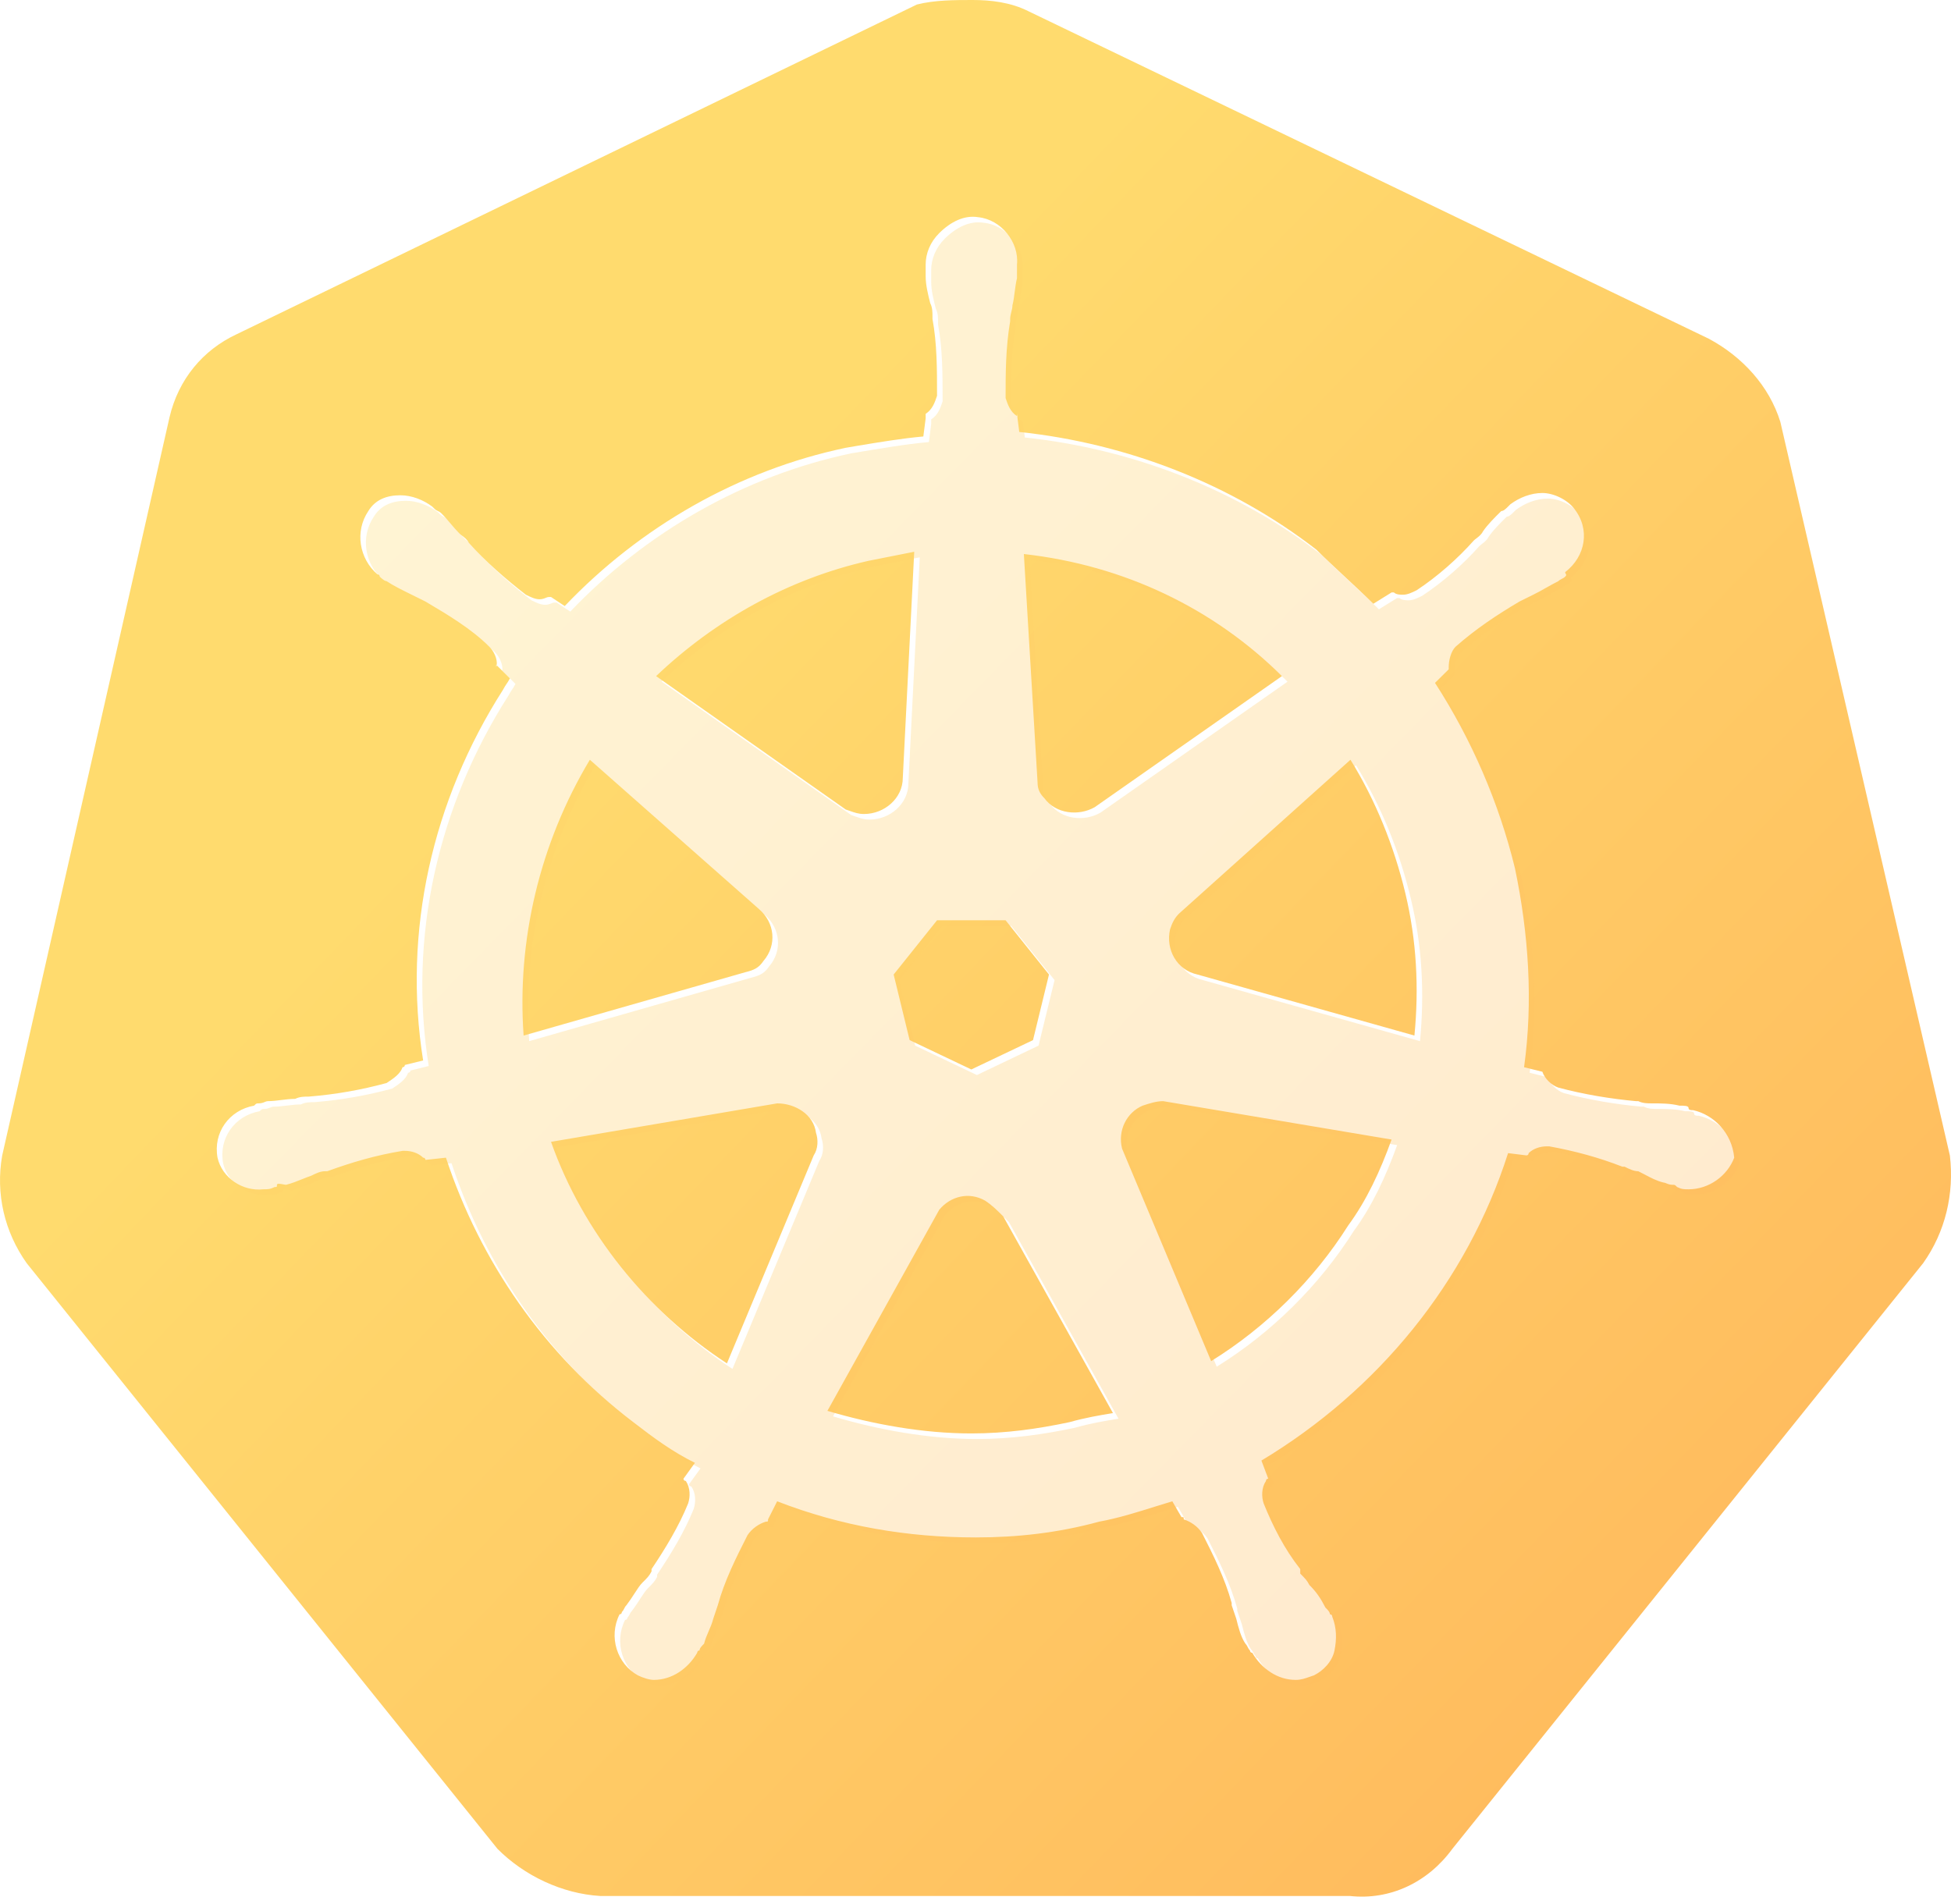 <svg width="42" height="41" viewBox="0 0 42 41" fill="none" xmlns="http://www.w3.org/2000/svg">
<path fill-rule="evenodd" clip-rule="evenodd" d="M36.789 7.294C37.509 7.681 38.086 8.309 38.326 9.082L41.976 24.878C42.072 25.699 41.88 26.52 41.4 27.196L31.266 39.804C30.737 40.529 29.921 40.915 29.056 40.819H12.918C12.102 40.77 11.286 40.384 10.709 39.804L0.575 27.196C0.095 26.52 -0.097 25.699 0.047 24.878L3.649 8.985C3.841 8.164 4.369 7.536 5.09 7.198L19.739 0.097C20.123 0 20.555 0 20.939 0C21.324 0 21.756 0.048 22.14 0.242L36.789 7.294ZM36.35 23.853C36.35 23.901 36.399 23.901 36.448 23.901C36.891 23.999 37.284 24.388 37.333 24.924C37.186 25.313 36.792 25.605 36.35 25.605C36.251 25.605 36.202 25.605 36.104 25.556C36.076 25.528 36.064 25.516 36.049 25.511C36.039 25.508 36.026 25.508 36.006 25.508C35.948 25.508 35.907 25.491 35.873 25.477C35.85 25.467 35.829 25.459 35.809 25.459C35.663 25.423 35.544 25.36 35.412 25.29C35.366 25.266 35.319 25.241 35.268 25.216C35.17 25.216 35.071 25.167 34.973 25.118H34.924C34.432 24.924 33.891 24.777 33.35 24.68H33.301C33.154 24.68 33.006 24.729 32.908 24.826C32.908 24.826 32.908 24.875 32.859 24.875L32.465 24.826C31.58 27.6 29.663 29.937 27.155 31.445L27.302 31.835C27.302 31.835 27.253 31.835 27.253 31.884C27.155 32.03 27.155 32.224 27.204 32.37C27.401 32.857 27.646 33.344 27.991 33.782V33.879C28.089 33.977 28.138 34.025 28.187 34.123C28.335 34.269 28.433 34.414 28.532 34.609C28.581 34.658 28.63 34.706 28.63 34.755C28.63 34.755 28.679 34.755 28.679 34.804C28.777 35.047 28.777 35.291 28.728 35.534C28.679 35.777 28.482 35.972 28.286 36.069C28.255 36.08 28.226 36.09 28.199 36.099C28.095 36.136 28.009 36.167 27.892 36.167C27.499 36.167 27.155 35.923 26.958 35.583C26.909 35.583 26.909 35.534 26.909 35.534C26.884 35.51 26.872 35.485 26.86 35.461C26.847 35.437 26.835 35.412 26.811 35.388C26.712 35.242 26.663 35.047 26.614 34.852L26.515 34.56V34.512C26.368 33.977 26.122 33.49 25.876 33.003C25.778 32.857 25.63 32.76 25.483 32.711C25.483 32.687 25.483 32.675 25.477 32.668C25.471 32.662 25.458 32.662 25.434 32.662L25.237 32.322C25.112 32.359 24.983 32.399 24.853 32.44C24.47 32.56 24.067 32.687 23.663 32.76C22.778 33.003 21.893 33.1 21.008 33.1C19.533 33.1 18.107 32.857 16.73 32.322L16.534 32.711C16.534 32.76 16.534 32.76 16.484 32.76C16.337 32.808 16.189 32.906 16.091 33.052L16.091 33.053C15.845 33.539 15.599 34.026 15.452 34.56L15.354 34.852C15.329 34.95 15.292 35.035 15.255 35.12C15.218 35.205 15.181 35.291 15.157 35.388L15.157 35.388C15.108 35.437 15.059 35.485 15.059 35.534C15.009 35.534 15.009 35.583 15.009 35.583C14.813 35.923 14.468 36.167 14.075 36.167C13.977 36.167 13.829 36.118 13.731 36.069C13.288 35.826 13.092 35.242 13.338 34.755C13.387 34.755 13.387 34.706 13.387 34.706C13.411 34.682 13.424 34.658 13.436 34.634C13.448 34.609 13.46 34.585 13.485 34.56C13.55 34.475 13.605 34.39 13.655 34.313C13.719 34.214 13.774 34.129 13.829 34.074C13.928 33.977 13.977 33.928 14.026 33.831V33.782C14.321 33.344 14.616 32.857 14.813 32.37C14.862 32.224 14.862 32.03 14.764 31.884C14.764 31.884 14.714 31.884 14.714 31.835L14.96 31.494C14.468 31.251 14.075 30.959 13.633 30.618C11.715 29.158 10.338 27.162 9.6 24.924L9.158 24.972C9.158 24.972 9.158 24.924 9.109 24.924C9.01 24.826 8.863 24.777 8.715 24.777H8.666C8.076 24.875 7.584 25.021 7.044 25.216H6.994C6.896 25.216 6.798 25.264 6.699 25.313C6.644 25.331 6.583 25.356 6.517 25.382C6.405 25.427 6.282 25.477 6.158 25.508C6.144 25.508 6.12 25.503 6.094 25.498C6.033 25.487 5.962 25.474 5.962 25.508C5.962 25.532 5.962 25.544 5.956 25.55C5.95 25.556 5.937 25.556 5.913 25.556C5.814 25.605 5.765 25.605 5.667 25.605C5.224 25.654 4.782 25.362 4.683 24.924C4.585 24.388 4.929 23.901 5.47 23.804C5.498 23.776 5.51 23.764 5.525 23.759C5.535 23.755 5.547 23.755 5.568 23.755C5.626 23.755 5.667 23.739 5.7 23.725C5.724 23.715 5.745 23.707 5.765 23.707C5.863 23.707 5.962 23.695 6.06 23.682C6.158 23.67 6.257 23.658 6.355 23.658C6.453 23.609 6.552 23.609 6.65 23.609C7.24 23.561 7.781 23.463 8.322 23.317C8.469 23.22 8.617 23.123 8.666 22.977C8.666 22.977 8.715 22.977 8.715 22.928L9.109 22.831C8.666 20.056 9.305 17.233 10.83 14.848C10.854 14.8 10.879 14.763 10.903 14.727C10.928 14.69 10.953 14.654 10.977 14.605L10.692 14.322C10.714 14.182 10.624 14.012 10.535 13.924C10.142 13.534 9.65 13.242 9.158 12.95L9.158 12.95L8.863 12.804C8.666 12.707 8.469 12.61 8.322 12.512C8.273 12.512 8.175 12.415 8.175 12.415C8.175 12.415 8.175 12.366 8.125 12.366C7.732 12.025 7.634 11.441 7.929 11.003C8.076 10.76 8.322 10.663 8.617 10.663C8.863 10.663 9.109 10.76 9.305 10.906L9.355 10.955C9.379 10.979 9.404 10.991 9.428 11.003C9.453 11.015 9.478 11.028 9.502 11.052C9.576 11.125 9.637 11.198 9.699 11.271C9.76 11.344 9.822 11.417 9.895 11.49C9.91 11.505 9.93 11.52 9.951 11.536C10 11.573 10.058 11.617 10.092 11.685C10.436 12.074 10.879 12.463 11.321 12.804C11.42 12.853 11.518 12.902 11.617 12.902C11.674 12.902 11.715 12.885 11.749 12.871C11.773 12.861 11.793 12.853 11.813 12.853H11.862L12.157 13.048C13.78 11.344 15.894 10.127 18.206 9.641C18.291 9.626 18.375 9.612 18.458 9.598C18.952 9.516 19.415 9.439 19.877 9.397L19.927 9.008V8.91C20.074 8.813 20.123 8.667 20.172 8.521C20.172 7.937 20.172 7.402 20.074 6.866V6.818C20.074 6.72 20.074 6.623 20.025 6.526L20.025 6.526C19.976 6.331 19.927 6.136 19.927 5.941V5.698C19.927 5.455 20.025 5.211 20.221 5.017C20.467 4.773 20.762 4.627 21.057 4.676C21.549 4.725 21.942 5.211 21.893 5.698V5.99C21.869 6.087 21.857 6.185 21.844 6.282C21.832 6.379 21.82 6.477 21.795 6.574C21.795 6.623 21.783 6.672 21.77 6.72C21.758 6.769 21.746 6.818 21.746 6.866V6.915C21.648 7.499 21.648 8.034 21.648 8.57C21.697 8.716 21.746 8.862 21.893 8.959V8.91L21.942 9.3C24.254 9.543 26.515 10.419 28.335 11.831C28.531 12.025 28.74 12.22 28.949 12.415C29.158 12.609 29.367 12.804 29.564 12.999L29.957 12.755H30.007C30.056 12.804 30.154 12.804 30.203 12.804C30.302 12.804 30.4 12.756 30.498 12.707L30.498 12.707C30.941 12.415 31.383 12.025 31.728 11.636C31.742 11.621 31.762 11.607 31.783 11.591C31.832 11.553 31.89 11.509 31.924 11.441C32.023 11.295 32.17 11.149 32.318 11.003L32.318 11.003C32.367 11.003 32.416 10.955 32.465 10.906L32.465 10.906L32.514 10.857C32.711 10.711 32.957 10.614 33.203 10.614C33.449 10.614 33.744 10.76 33.891 10.955C34.235 11.393 34.137 11.977 33.694 12.318C33.694 12.336 33.702 12.348 33.708 12.357C33.718 12.373 33.725 12.385 33.694 12.415C33.67 12.439 33.645 12.451 33.621 12.463C33.596 12.476 33.572 12.488 33.547 12.512C33.449 12.561 33.363 12.61 33.277 12.658C33.191 12.707 33.105 12.756 33.006 12.804L32.711 12.95C32.219 13.242 31.777 13.534 31.334 13.924C31.236 14.021 31.187 14.216 31.187 14.362V14.41L30.892 14.702C31.678 15.919 32.269 17.282 32.613 18.694C32.908 20.105 33.006 21.565 32.809 22.977L33.203 23.074C33.252 23.22 33.4 23.366 33.547 23.415C34.088 23.561 34.678 23.658 35.219 23.707H35.268C35.366 23.755 35.465 23.755 35.563 23.755C35.76 23.755 35.956 23.755 36.153 23.804C36.251 23.804 36.35 23.804 36.35 23.853ZM10.692 14.322L10.682 14.313V14.362C10.687 14.349 10.69 14.336 10.692 14.322ZM20.91 23.025L22.238 22.393L22.582 20.981L21.648 19.813H20.172L19.238 20.981L19.582 22.393L20.91 23.025ZM30.449 22.295C30.548 21.273 30.498 20.251 30.253 19.229C30.007 18.207 29.613 17.233 29.072 16.357L25.384 19.667C25.286 19.764 25.237 19.862 25.188 20.008C25.09 20.446 25.335 20.884 25.778 20.981L30.449 22.295ZM23.565 17.379L27.597 14.556C26.122 13.096 24.204 12.171 22.041 11.928L22.336 16.844C22.336 16.99 22.385 17.087 22.483 17.185C22.729 17.525 23.221 17.574 23.565 17.379ZM19.681 11.879L18.697 12.074C16.976 12.463 15.403 13.34 14.124 14.556L18.206 17.428C18.236 17.438 18.265 17.448 18.293 17.458C18.396 17.495 18.482 17.525 18.599 17.525C19.041 17.525 19.435 17.185 19.435 16.747L19.681 11.879ZM16.337 19.57L12.698 16.357C11.617 18.158 11.125 20.251 11.272 22.295L16.042 20.932C16.239 20.884 16.337 20.835 16.435 20.689C16.73 20.348 16.681 19.862 16.337 19.57ZM16.73 23.755L11.862 24.583C12.551 26.53 13.928 28.233 15.649 29.353L17.517 24.875C17.615 24.729 17.615 24.534 17.566 24.388C17.517 23.999 17.124 23.755 16.73 23.755ZM20.91 30.861C21.648 30.861 22.336 30.764 23.024 30.618C23.369 30.521 23.663 30.472 23.959 30.423L21.598 26.189L21.598 26.188C21.451 26.043 21.352 25.945 21.205 25.848C20.861 25.654 20.467 25.751 20.221 26.043L17.812 30.375C18.796 30.667 19.877 30.861 20.91 30.861ZM26.073 29.304C27.253 28.574 28.286 27.552 29.023 26.384C29.417 25.848 29.712 25.215 29.957 24.534L25.04 23.707C24.893 23.707 24.746 23.755 24.598 23.804L24.598 23.804C24.254 23.95 24.057 24.339 24.155 24.729L26.073 29.304Z" fill="url(#paint0_linear_905_18)"/>
<path d="M36.568 24.021C36.519 24.021 36.47 24.021 36.47 23.972C36.47 23.924 36.371 23.924 36.273 23.924C36.076 23.875 35.88 23.875 35.683 23.875C35.584 23.875 35.486 23.875 35.388 23.826H35.339C34.798 23.778 34.208 23.68 33.667 23.534C33.519 23.486 33.372 23.34 33.323 23.194L32.929 23.096C33.126 21.685 33.028 20.225 32.733 18.813C32.388 17.402 31.798 16.039 31.012 14.822L31.307 14.53V14.481C31.307 14.335 31.356 14.141 31.454 14.043C31.897 13.654 32.339 13.362 32.831 13.07C32.929 13.021 33.028 12.973 33.126 12.924C33.323 12.826 33.47 12.729 33.667 12.632C33.716 12.583 33.765 12.583 33.814 12.534C33.864 12.486 33.814 12.486 33.814 12.437C34.257 12.096 34.355 11.512 34.011 11.074C33.864 10.88 33.569 10.734 33.323 10.734C33.077 10.734 32.831 10.831 32.634 10.977L32.585 11.026C32.536 11.074 32.487 11.123 32.438 11.123C32.29 11.269 32.142 11.415 32.044 11.561C31.995 11.658 31.897 11.707 31.848 11.756C31.503 12.145 31.061 12.534 30.618 12.826C30.52 12.875 30.422 12.924 30.323 12.924C30.274 12.924 30.176 12.924 30.127 12.875H30.077L29.684 13.118C29.291 12.729 28.848 12.34 28.455 11.95C26.635 10.539 24.373 9.663 22.062 9.419L22.013 9.03V9.079C21.866 8.981 21.817 8.835 21.767 8.689C21.767 8.154 21.767 7.619 21.866 7.035V6.986C21.866 6.889 21.915 6.791 21.915 6.694C21.964 6.499 21.964 6.304 22.013 6.11V5.818C22.062 5.331 21.669 4.844 21.177 4.796C20.882 4.747 20.587 4.893 20.341 5.136C20.145 5.331 20.046 5.574 20.046 5.818V6.061C20.046 6.256 20.096 6.45 20.145 6.645C20.194 6.743 20.194 6.84 20.194 6.937V6.986C20.292 7.521 20.292 8.057 20.292 8.641C20.243 8.787 20.194 8.933 20.046 9.03V9.127L19.997 9.517C19.456 9.566 18.915 9.663 18.325 9.76C16.014 10.247 13.9 11.464 12.277 13.167L11.982 12.973H11.933C11.884 12.973 11.835 13.021 11.736 13.021C11.638 13.021 11.54 12.973 11.441 12.924C10.999 12.583 10.556 12.194 10.212 11.804C10.163 11.707 10.065 11.658 10.015 11.61C9.868 11.464 9.769 11.318 9.622 11.172C9.573 11.123 9.524 11.123 9.474 11.074C9.425 11.026 9.425 11.026 9.425 11.026C9.229 10.88 8.983 10.782 8.737 10.782C8.442 10.782 8.196 10.88 8.048 11.123C7.753 11.561 7.852 12.145 8.245 12.486C8.294 12.486 8.294 12.534 8.294 12.534C8.294 12.534 8.393 12.632 8.442 12.632C8.589 12.729 8.786 12.826 8.983 12.924C9.081 12.973 9.179 13.021 9.278 13.07C9.769 13.362 10.261 13.654 10.655 14.043C10.753 14.141 10.851 14.335 10.802 14.481V14.433L11.097 14.725C11.048 14.822 10.999 14.871 10.95 14.968C9.425 17.353 8.786 20.176 9.229 22.95L8.835 23.048C8.835 23.096 8.786 23.096 8.786 23.096C8.737 23.242 8.589 23.34 8.442 23.437C7.901 23.583 7.36 23.68 6.77 23.729C6.672 23.729 6.573 23.729 6.475 23.778C6.278 23.778 6.082 23.826 5.885 23.826C5.836 23.826 5.787 23.875 5.688 23.875C5.639 23.875 5.639 23.875 5.59 23.924C5.049 24.021 4.705 24.508 4.803 25.043C4.901 25.481 5.344 25.773 5.787 25.724C5.885 25.724 5.934 25.724 6.032 25.676C6.082 25.676 6.082 25.676 6.082 25.627C6.082 25.578 6.229 25.627 6.278 25.627C6.475 25.578 6.672 25.481 6.819 25.433C6.918 25.384 7.016 25.335 7.114 25.335H7.163C7.704 25.14 8.196 24.994 8.786 24.897H8.835C8.983 24.897 9.13 24.946 9.229 25.043C9.278 25.043 9.278 25.092 9.278 25.092L9.72 25.043C10.458 27.282 11.835 29.278 13.752 30.738C14.195 31.078 14.588 31.37 15.08 31.614L14.834 31.954C14.834 32.003 14.883 32.003 14.883 32.003C14.982 32.149 14.982 32.344 14.932 32.49C14.736 32.977 14.441 33.463 14.146 33.901V33.95C14.097 34.047 14.047 34.096 13.949 34.193C13.851 34.291 13.752 34.486 13.605 34.68C13.556 34.729 13.556 34.778 13.507 34.826C13.507 34.826 13.507 34.875 13.457 34.875C13.211 35.361 13.408 35.946 13.851 36.189C13.949 36.238 14.097 36.286 14.195 36.286C14.588 36.286 14.932 36.043 15.129 35.702C15.129 35.702 15.129 35.654 15.178 35.654C15.178 35.605 15.227 35.556 15.277 35.508C15.326 35.313 15.424 35.167 15.473 34.972L15.572 34.68C15.719 34.145 15.965 33.658 16.211 33.171C16.309 33.025 16.457 32.928 16.604 32.879C16.654 32.879 16.654 32.879 16.654 32.831L16.85 32.441C18.227 32.977 19.653 33.22 21.128 33.22C22.013 33.22 22.898 33.123 23.783 32.879C24.324 32.782 24.865 32.587 25.357 32.441L25.553 32.782C25.603 32.782 25.603 32.782 25.603 32.831C25.75 32.879 25.898 32.977 25.996 33.123C26.242 33.609 26.488 34.096 26.635 34.632V34.68L26.734 34.972C26.783 35.167 26.832 35.361 26.93 35.508C26.98 35.556 26.98 35.605 27.029 35.654C27.029 35.654 27.029 35.702 27.078 35.702C27.274 36.043 27.619 36.286 28.012 36.286C28.16 36.286 28.258 36.238 28.405 36.189C28.602 36.092 28.799 35.897 28.848 35.654C28.897 35.41 28.897 35.167 28.799 34.923C28.799 34.875 28.75 34.875 28.75 34.875C28.75 34.826 28.701 34.778 28.651 34.729C28.553 34.534 28.455 34.388 28.307 34.242C28.258 34.145 28.209 34.096 28.11 33.999V33.901C27.766 33.463 27.52 32.977 27.324 32.49C27.274 32.344 27.274 32.149 27.373 32.003C27.373 31.954 27.422 31.954 27.422 31.954L27.274 31.565C29.782 30.056 31.7 27.72 32.585 24.946L32.978 24.994C33.028 24.994 33.028 24.946 33.028 24.946C33.126 24.848 33.273 24.8 33.421 24.8H33.47C34.011 24.897 34.552 25.043 35.044 25.238H35.093C35.191 25.287 35.289 25.335 35.388 25.335C35.584 25.433 35.732 25.53 35.929 25.578C35.978 25.578 36.027 25.627 36.125 25.627C36.175 25.627 36.175 25.627 36.224 25.676C36.322 25.724 36.371 25.724 36.47 25.724C36.912 25.724 37.306 25.433 37.453 25.043C37.404 24.508 37.011 24.118 36.568 24.021ZM22.357 22.512L21.03 23.145L19.702 22.512L19.358 21.101L20.292 19.933H21.767L22.702 21.101L22.357 22.512ZM30.372 19.349C30.618 20.371 30.667 21.393 30.569 22.415L25.898 21.101C25.455 21.003 25.209 20.565 25.308 20.127C25.357 19.981 25.406 19.884 25.504 19.787L29.192 16.477C29.733 17.353 30.127 18.326 30.372 19.349ZM27.717 14.676L23.685 17.499C23.341 17.694 22.849 17.645 22.603 17.304C22.505 17.207 22.456 17.11 22.456 16.964L22.161 12.048C24.324 12.291 26.242 13.216 27.717 14.676ZM18.817 12.194L19.8 11.999L19.555 16.866C19.555 17.304 19.161 17.645 18.719 17.645C18.571 17.645 18.473 17.596 18.325 17.548L14.244 14.676C15.523 13.459 17.096 12.583 18.817 12.194ZM12.818 16.477L16.457 19.689C16.801 19.981 16.85 20.468 16.555 20.809C16.457 20.955 16.358 21.003 16.162 21.052L11.392 22.415C11.245 20.371 11.736 18.278 12.818 16.477ZM11.982 24.702L16.85 23.875C17.244 23.875 17.637 24.118 17.686 24.508C17.735 24.654 17.735 24.848 17.637 24.994L15.768 29.472C14.047 28.353 12.671 26.649 11.982 24.702ZM23.144 30.738C22.456 30.884 21.767 30.981 21.03 30.981C19.997 30.981 18.915 30.786 17.932 30.494L20.341 26.163C20.587 25.871 20.981 25.773 21.325 25.968C21.472 26.065 21.571 26.163 21.718 26.309L24.078 30.543C23.783 30.592 23.488 30.64 23.144 30.738ZM29.143 26.503C28.405 27.671 27.373 28.694 26.193 29.424L24.275 24.848C24.177 24.459 24.373 24.07 24.718 23.924C24.865 23.875 25.013 23.826 25.16 23.826L30.077 24.654C29.831 25.335 29.536 25.968 29.143 26.503Z" fill="url(#paint1_linear_905_18)" fill-opacity="0.3"/>
<defs>
<linearGradient id="paint0_linear_905_18" x1="4.786" y1="6.656" x2="35.299" y2="35.972" gradientUnits="userSpaceOnUse">
<stop offset="0.255" stop-color="#FFDB6E"/>
<stop offset="1" stop-color="#FFBC5E"/>
</linearGradient>
<linearGradient id="paint1_linear_905_18" x1="4.308" y1="4.981" x2="33.624" y2="33.699" gradientUnits="userSpaceOnUse">
<stop offset="0.175" stop-color="#FFDB6E"/>
<stop offset="1" stop-color="#FFBC5E"/>
</linearGradient>
</defs>
</svg>

